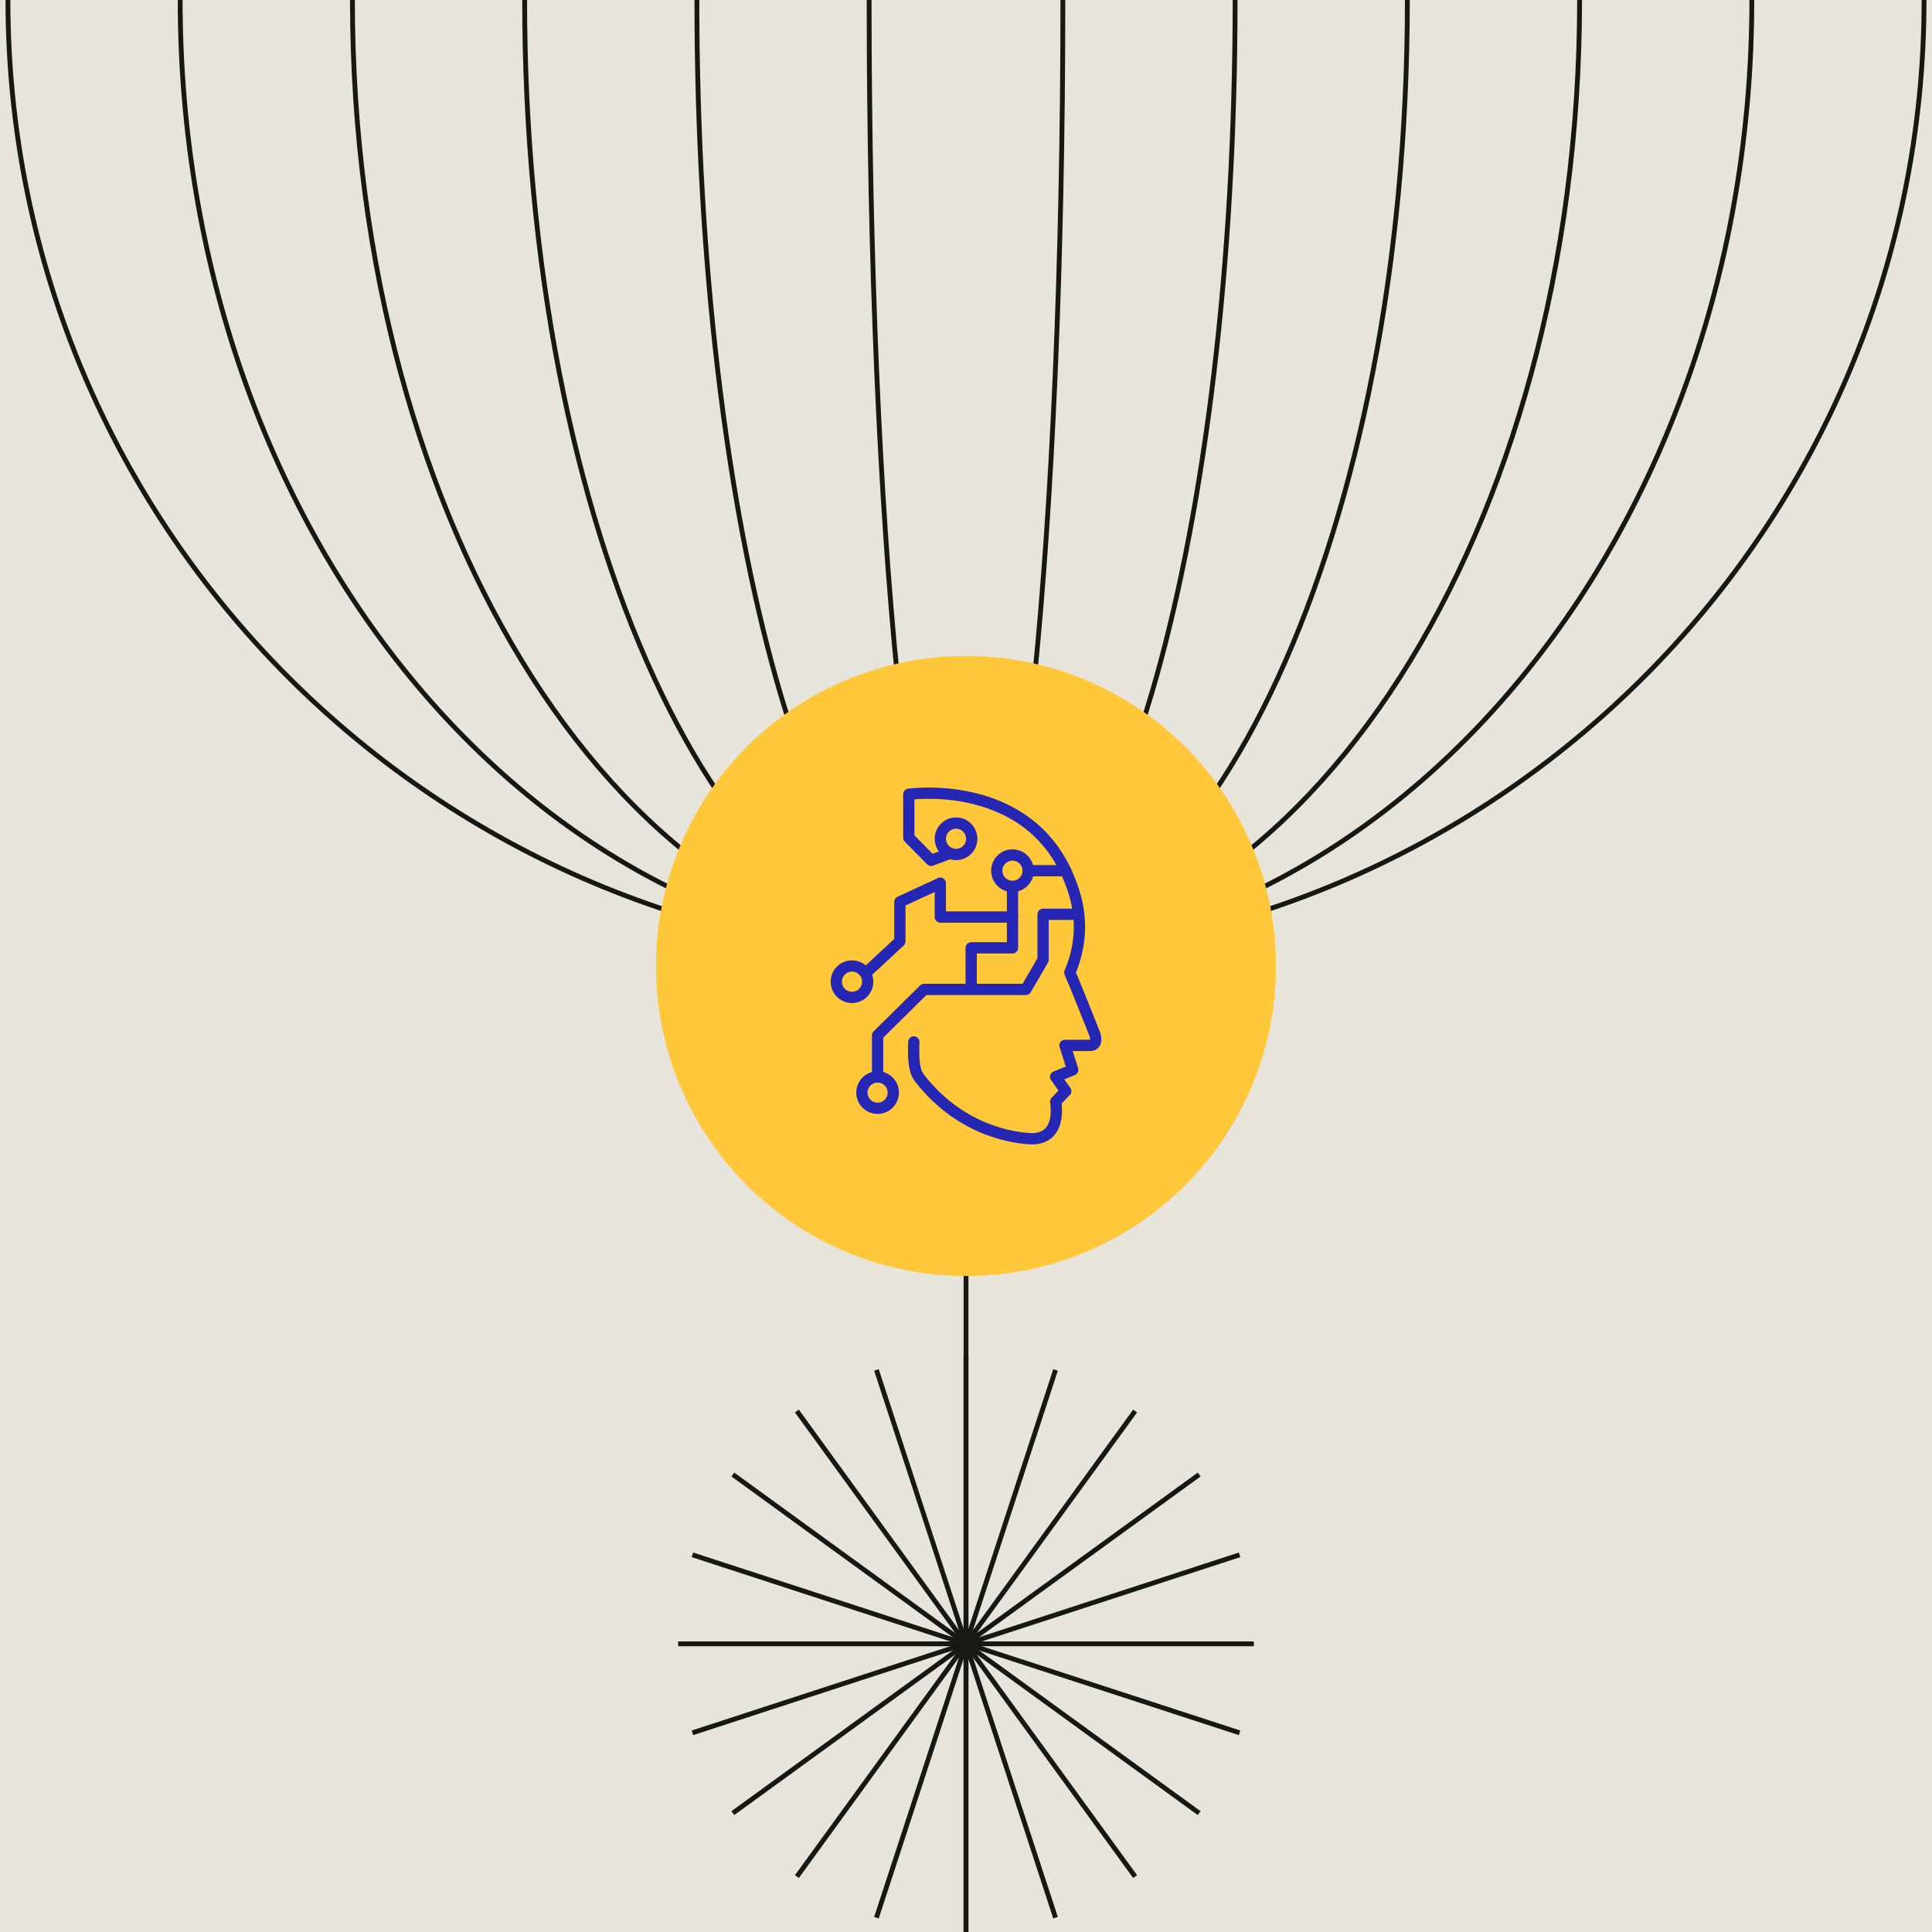 <?xml version="1.0" encoding="UTF-8"?>
<svg id="Layer_1" data-name="Layer 1" xmlns="http://www.w3.org/2000/svg" width="1200" height="1200" viewBox="0 0 1200 1200">
  <rect x="-.5" y="-.5" width="1201" height="1201" fill="#e7e4db"/>
  <g>
    <g>
      <path d="M599.99,1021.01v-178.6" fill="none" stroke="#171713" stroke-width="3"/>
      <path d="M599.99,1021.01l-55.61-170.1" fill="none" stroke="#171713" stroke-width="3"/>
      <path d="M599.99,1021.01l-105.03-144.59" fill="none" stroke="#171713" stroke-width="3"/>
      <path d="M599.99,1021.01l-144.81-105.15" fill="none" stroke="#171713" stroke-width="3"/>
      <path d="M599.62,1021.01l-169.53-55.28" fill="none" stroke="#171713" stroke-width="3"/>
      <path d="M600,1021.01h-178.79" fill="none" stroke="#171713" stroke-width="3"/>
      <path d="M599.62,1021l-169.53,55.28" fill="none" stroke="#171713" stroke-width="3"/>
      <path d="M599.99,1021.01l-144.81,105.15" fill="none" stroke="#171713" stroke-width="3"/>
      <path d="M599.99,1021.01l-105.03,144.58" fill="none" stroke="#171713" stroke-width="3"/>
      <path d="M599.99,1021.01l-55.61,170.1" fill="none" stroke="#171713" stroke-width="3"/>
      <path d="M599.99,1021.01v178.99" fill="none" stroke="#171713" stroke-width="3"/>
      <path d="M600.01,1021.01v-236.83" fill="none" stroke="#171713" stroke-width="3"/>
      <path d="M600,1021.01l55.61-170.1" fill="none" stroke="#171713" stroke-width="3"/>
      <path d="M600.01,1021.01l105.03-144.59" fill="none" stroke="#171713" stroke-width="3"/>
      <path d="M600.01,1021.01l144.81-105.15" fill="none" stroke="#171713" stroke-width="3"/>
      <path d="M600.39,1021.01l169.53-55.28" fill="none" stroke="#171713" stroke-width="3"/>
      <path d="M600.01,1021.01h178.79" fill="none" stroke="#171713" stroke-width="3"/>
      <path d="M600.39,1021l169.53,55.28" fill="none" stroke="#171713" stroke-width="3"/>
      <path d="M600.01,1021.01l144.81,105.15" fill="none" stroke="#171713" stroke-width="3"/>
      <path d="M600.01,1021.01l105.03,144.58" fill="none" stroke="#171713" stroke-width="3"/>
      <path d="M600,1021.01l55.61,170.1" fill="none" stroke="#171713" stroke-width="3"/>
      <path d="M600.01,1021.01v178.99" fill="none" stroke="#171713" stroke-width="3"/>
    </g>
    <g>
      <path d="M1195.07,0c0,328.62-266.43,595.01-595.07,595.01S4.93,328.62,4.93,0" fill="none" stroke="#171713" stroke-width="3"/>
      <path d="M1088.09,0c0,328.62-218.53,595.01-488.09,595.01S111.91,328.62,111.91,0" fill="none" stroke="#171713" stroke-width="3"/>
      <path d="M981.11,0c0,328.62-170.62,595.01-381.1,595.01S218.9,328.62,218.9,0" fill="none" stroke="#171713" stroke-width="3"/>
      <path d="M874.14,0c0,328.62-122.74,595.01-274.14,595.01S325.87,328.62,325.87,0" fill="none" stroke="#171713" stroke-width="3"/>
      <path d="M767.15,0c0,328.62-74.84,595.01-167.15,595.01S432.85,328.62,432.85,0" fill="none" stroke="#171713" stroke-width="3"/>
      <path d="M660.17,0c0,328.62-26.94,595.01-60.17,595.01S539.83,328.62,539.83,0" fill="none" stroke="#171713" stroke-width="3"/>
    </g>
    <g>
      <circle cx="600" cy="600" r="192.57" fill="#ffc83a"/>
      <g>
        <path d="M567.59,647.16c-.2,4.81-.4,12.39,1.21,17.91.49,1.69,1.36,3.26,2.44,4.65,26.55,34.1,60.75,37.14,69.28,37.61,18.73.23,15.57-20.79,15.2-22.93-.02-.11.02-.23.1-.31l6.13-6.37-6.26-8.91,10.59-4.33-4.81-15.16h15.65c5.3,0,2.89-6.98,2.89-6.98,0,0-13-32.74-15.53-38.27,11.67-27.2,3.25-48.98,0-57.29-25.27-64.27-100.01-53.44-100.01-53.44v26.96l13.9,14.08,11.73-4.4" fill="none" stroke="#2526b3" stroke-linecap="round" stroke-linejoin="round" stroke-width="7"/>
        <polyline points="668.59 567.9 647.88 567.9 647.88 596.13 637.16 614.55 573.97 614.55 545.09 643.07 545.09 668.88" fill="none" stroke="#2526b3" stroke-linecap="round" stroke-linejoin="round" stroke-width="7"/>
        <line x1="661.88" y1="540.81" x2="638.62" y2="540.81" fill="none" stroke="#2526b3" stroke-linecap="round" stroke-linejoin="round" stroke-width="7"/>
        <polyline points="603.22 610.03 603.22 588.73 628.87 588.73 628.87 550.56" fill="none" stroke="#2526b3" stroke-linecap="round" stroke-linejoin="round" stroke-width="7"/>
        <polyline points="538.2 603.95 558.93 584.71 558.93 560.16 584.06 548.56 584.06 569.59 628.87 569.59" fill="none" stroke="#2526b3" stroke-linecap="round" stroke-linejoin="round" stroke-width="7"/>
        <circle cx="593.81" cy="520.98" r="9.75" fill="none" stroke="#2526b3" stroke-linecap="round" stroke-linejoin="round" stroke-width="7"/>
        <circle cx="628.87" cy="540.81" r="9.75" fill="none" stroke="#2526b3" stroke-linecap="round" stroke-linejoin="round" stroke-width="7"/>
        <circle cx="529.2" cy="609.75" r="9.75" fill="none" stroke="#2526b3" stroke-linecap="round" stroke-linejoin="round" stroke-width="7"/>
        <circle cx="545.09" cy="678.63" r="9.75" fill="none" stroke="#2526b3" stroke-linecap="round" stroke-linejoin="round" stroke-width="7"/>
      </g>
    </g>
  </g>
</svg>